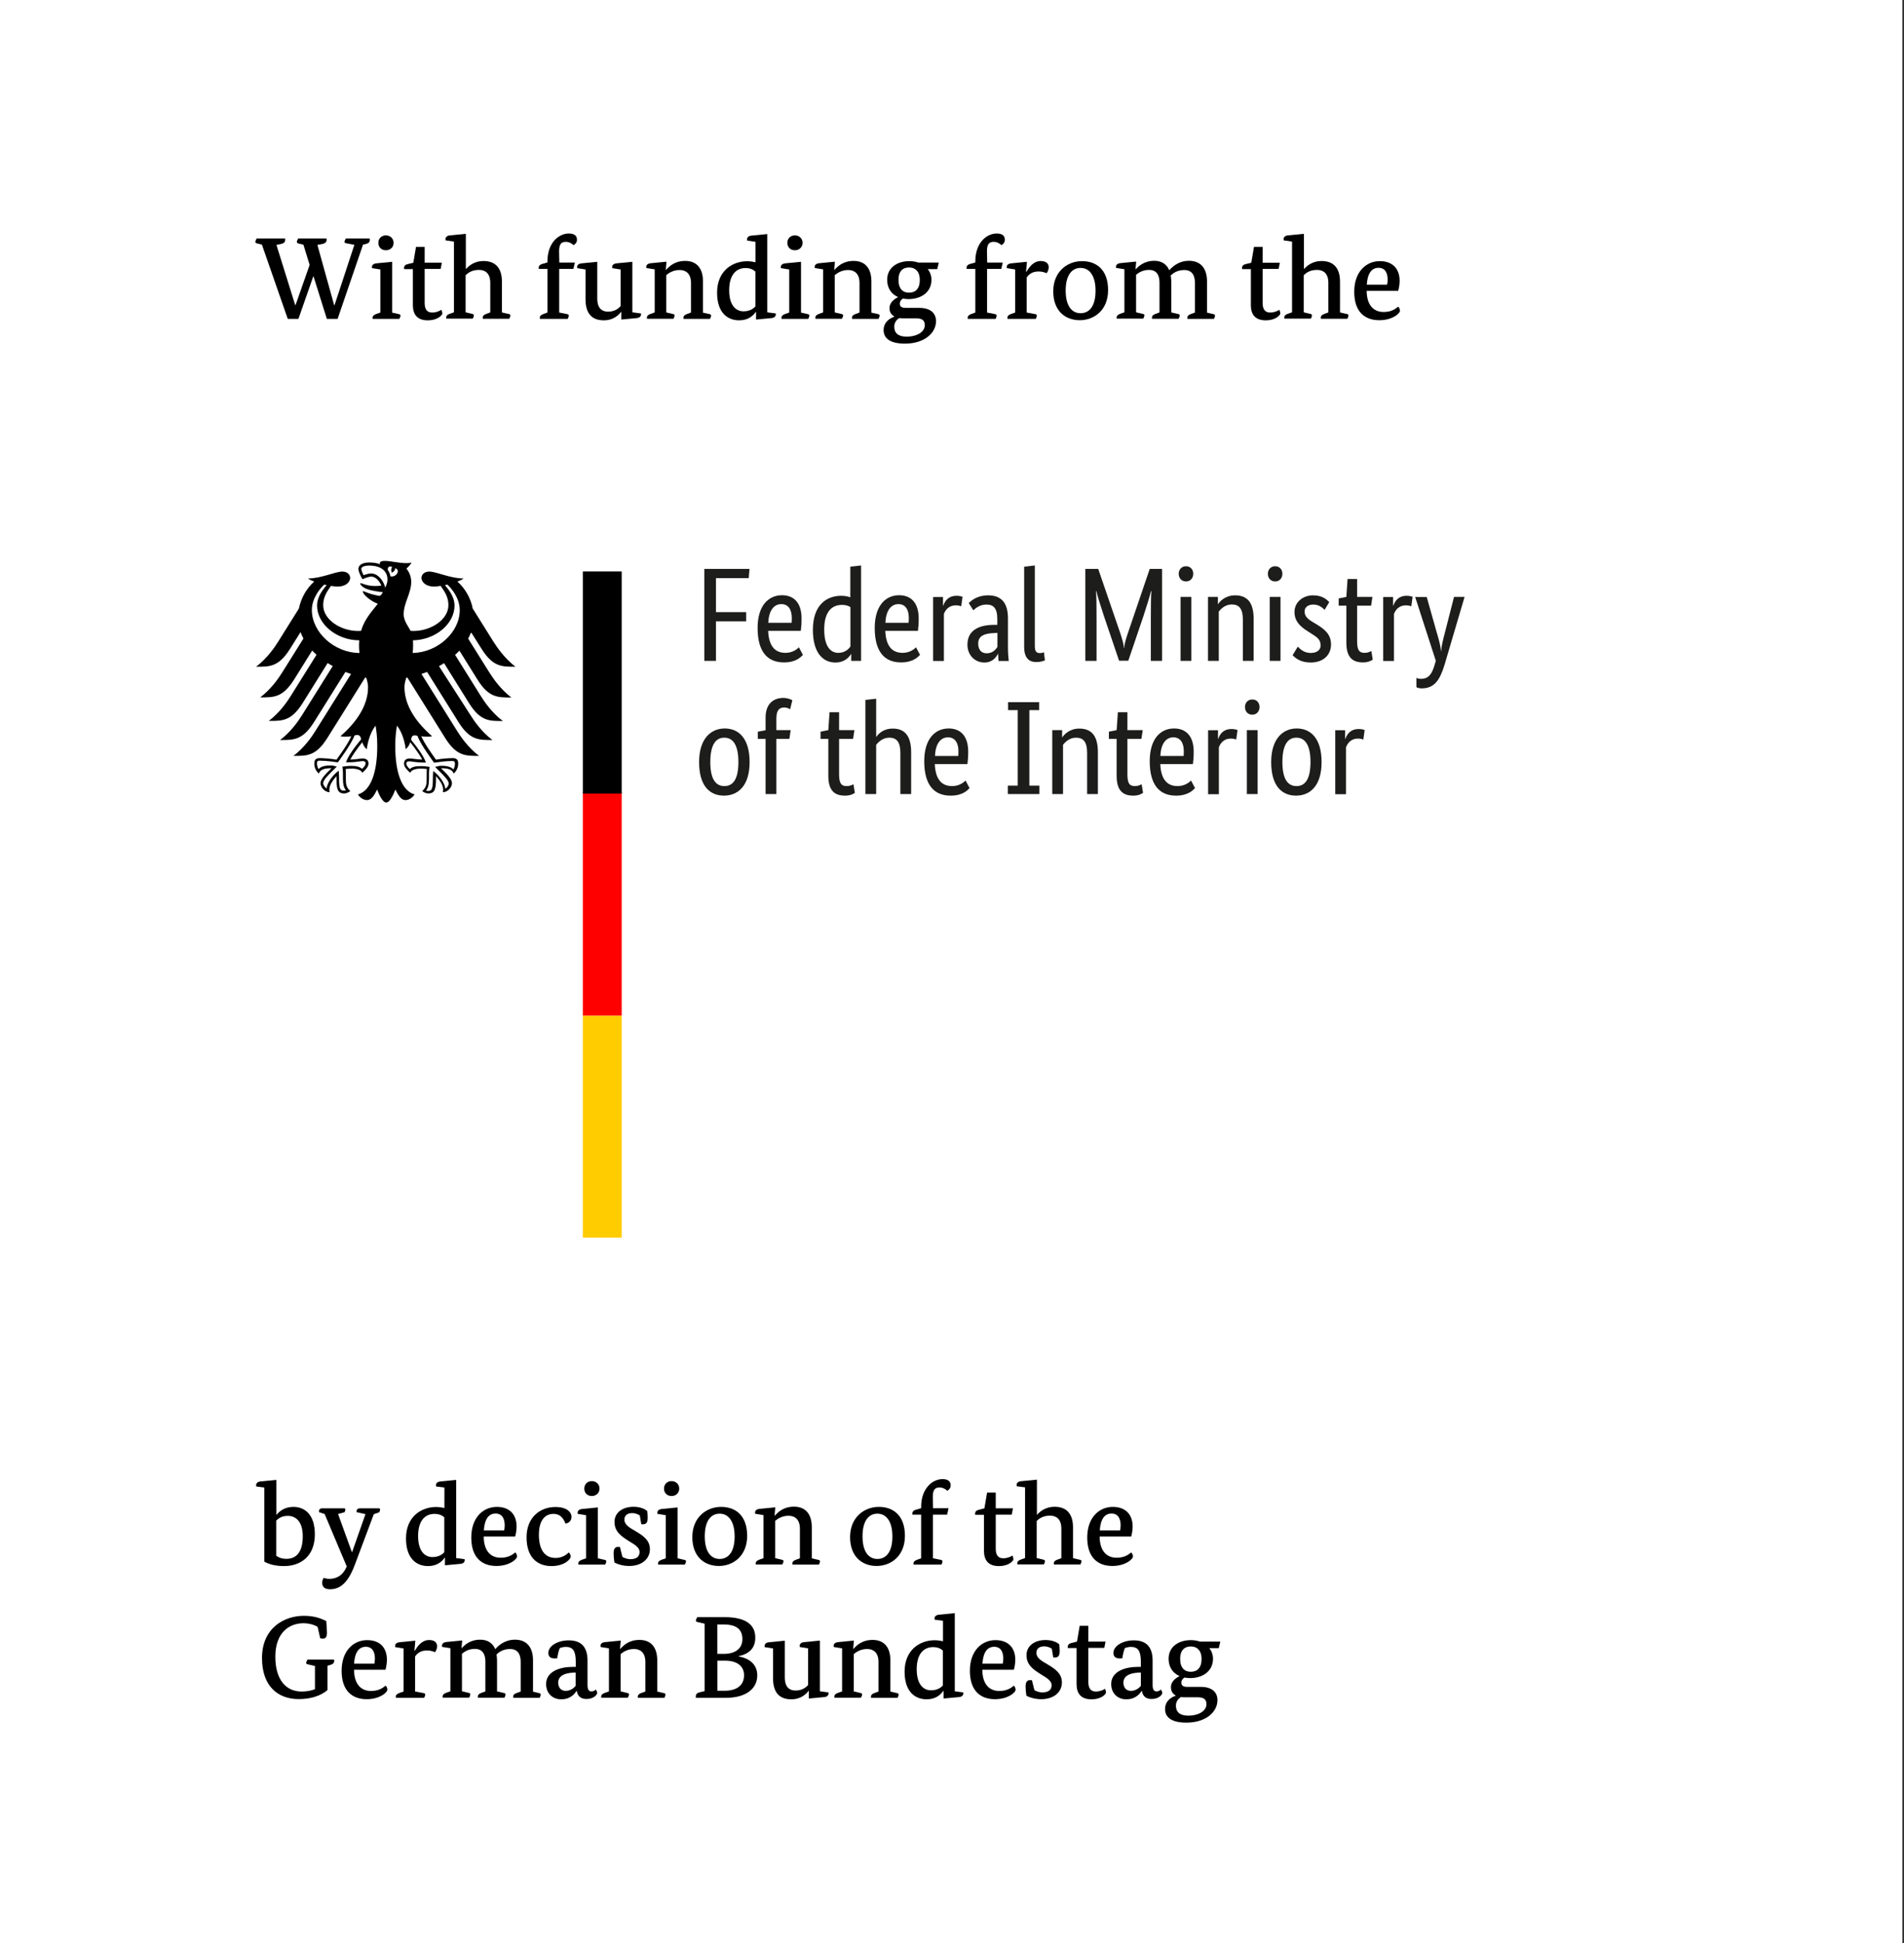 <?xml version="1.0" encoding="utf-8"?>
<!-- Generator: Adobe Illustrator 27.6.1, SVG Export Plug-In . SVG Version: 6.00 Build 0)  -->
<svg version="1.1" xmlns="http://www.w3.org/2000/svg" xmlns:xlink="http://www.w3.org/1999/xlink" x="0px" y="0px"
	 viewBox="0 0 171.5 175" style="enable-background:new 0 0 171.5 175;" xml:space="preserve">
<rect x="0" y="0" width="171.5" height="175" fill="#333333" stroke="none"/>
<style type="text/css">
	.st0{fill:#FFFFFF;}
	.st1{fill:#FFCC00;}
	.st2{fill:#FF0000;}
	.st3{fill:#1D1D1B;}
</style>
<g id="Hintergrund">
	<rect class="st0" width="171.35" height="175"/>
</g>
<g id="Bildwortmarke">
	<polygon class="st1" points="54.5,91.47 56,91.47 56,111.47 52.5,111.47 52.5,91.47 	"/>
	<polygon class="st2" points="54.5,71.37 56,71.37 56,91.47 52.5,91.47 52.5,71.37 	"/>
	<polygon points="56,51.47 56,71.47 54.5,71.47 52.5,71.47 52.5,51.47 	"/>
	<g>
		<path d="M43.39,58.46c1.02,1.62,1.83,1.59,3.04,1.59c-1-0.77-1.66-1.75-1.98-2.25l-1.87-2.99c-0.18-0.92-0.66-1.79-1.38-2.43
			c0.24-0.09,0.44-0.19,0.56-0.28c-1.22,0-2.43-0.62-3.1-0.62c-0.43,0-0.7,0.26-0.7,0.59c0.03,0.38,0.42,0.76,1.13,0.76
			c0.16,0,0.37-0.02,0.6-0.06c0.39,0.54,0.7,1.03,0.7,1.73c0,1.31-1.57,2.33-3.15,2.33c-0.09,0-0.17,0-0.26-0.01
			c-0.14-0.32-0.62-0.87-0.62-1.49c0-1.04,0.68-1.89,0.68-2.92c0-0.64-0.31-1.04-0.43-1.2c0.19-0.18,0.41-0.4,0.46-0.55
			c-0.11,0.05-0.25,0.06-0.44,0.06c-0.76,0-1.38-0.2-1.98-0.2c-0.34,0-0.44,0.11-0.44,0.21c0,0.04,0.01,0.07,0.02,0.09
			c-0.13-0.05-0.25-0.08-0.39-0.11c-0.18-0.03-0.37-0.05-0.57-0.05c-0.73,0-0.99,0.31-0.99,0.57c0,0.22,0.18,0.63,0.37,0.94
			c0.29-0.14,0.63-0.24,0.78-0.24c0.39,0,0.73,0.37,0.92,0.81c-0.26,0.03-0.31,0.04-0.58,0.04c-0.71,0-1.2-0.26-1.3-0.26
			c-0.01,0-0.03,0-0.03,0.02c0,0.1,0.2,0.36,0.6,0.51c0.52,0.19,1.31,0.27,1.44,0.29c0,0.02-0.13,0.27-0.28,0.32
			c-0.03,0.01-0.06,0.01-0.09,0c-0.55-0.11-0.7-0.15-1.4-0.42c-0.02-0.01-0.03,0.01-0.03,0.03c0,0.27,0.71,0.88,1.35,1.11
			c-0.53,0.68-1.2,1.38-1.51,2.44c-0.09,0.01-0.17,0.01-0.26,0.01c-1.58,0-3.15-1.02-3.15-2.33c0-0.7,0.31-1.19,0.7-1.73
			c0.23,0.04,0.44,0.06,0.6,0.06c0.72,0,1.1-0.38,1.13-0.76c0-0.34-0.28-0.59-0.7-0.59c-0.67,0-1.88,0.62-3.1,0.62
			c0.12,0.09,0.32,0.19,0.56,0.28c-0.72,0.64-1.19,1.51-1.38,2.43l-1.87,2.99c-0.31,0.5-0.98,1.48-1.98,2.25
			c1.21,0,2.01,0.03,3.04-1.59l0.96-1.53c0.07,0.2,0.16,0.39,0.26,0.58l-1.91,3.05c-0.32,0.51-0.97,1.48-1.98,2.25
			c1.21,0,2.01,0.03,3.04-1.59l1.64-2.63c0.12,0.13,0.25,0.26,0.39,0.38l-2.32,3.71c-0.32,0.51-0.97,1.48-1.98,2.25
			c1.21,0,2.01,0.03,3.04-1.59l2.26-3.62c0.15,0.09,0.3,0.19,0.46,0.27l-2.76,4.41c-0.32,0.51-0.97,1.48-1.98,2.25
			c1.21,0,2.01,0.03,3.04-1.59l2.84-4.54c0.17,0.06,0.34,0.13,0.51,0.18l-3.21,5.13c-0.31,0.5-0.98,1.49-1.98,2.25
			c1.21,0,2.01,0.03,3.04-1.59l3.42-5.47c0.03,0.01,0.07,0.01,0.1,0.02c0.09,0.3,0.16,0.57,0.16,0.85c0,1.72-1.13,3.24-2.48,4.41
			c0.09,0.04,0.24,0.05,0.38,0.05c0.28,0,0.46-0.01,0.59-0.04c-0.31,0.71-0.99,1.63-1.33,2.11c-0.44-0.08-1.09-0.14-1.51-0.14
			c-0.44,0-0.49,0.26-0.49,0.49c0,0.4,0.19,0.72,0.41,0.9c0.08-0.21,0.25-0.48,1.06-0.48c0.02,0,0.04,0,0.08,0
			c-0.24,0.27-0.99,0.87-0.99,1.36c0,0.32,0.35,0.8,0.82,0.8c-0.03-0.1-0.02-0.2-0.02-0.27c0-0.39,0.35-0.86,0.64-1.18
			c-0.01,0.1,0,0.09,0,0.2c0,0.93,0.08,1.36,0.68,1.36c0.29,0,0.49-0.16,0.56-0.21c-0.38-0.35-0.4-0.63-0.4-1.15
			c0-0.14,0-0.27,0-0.45c0-0.12,0-0.28-0.02-0.39c0.21-0.03,0.3-0.03,0.46-0.03c0,0,0.84-0.07,1.04,0.37
			c0.23-0.21,0.56-0.5,0.56-0.83c0-0.21-0.1-0.46-0.53-0.46c-0.16,0-0.68,0.1-1.11,0.1c0.12-0.26,0.63-1.01,1.08-1.56
			c0.07,0.21,0.17,0.44,0.41,0.63c0.03-0.35,0.24-1.46,0.79-2.12c0.06,0.44,0.15,0.89,0.15,1.84c0,2.31-0.56,4.02-1.74,4.35
			c0.15,0.27,0.48,0.51,0.82,0.51c0.43,0,0.67-0.49,0.91-0.95c0.12,0.34,0.47,1.17,0.82,1.17s0.69-0.83,0.82-1.17
			c0.24,0.46,0.48,0.95,0.91,0.95c0.34,0,0.66-0.24,0.82-0.51c-1.18-0.33-1.74-2.04-1.74-4.35c0-0.95,0.09-1.4,0.15-1.84
			c0.55,0.65,0.76,1.76,0.79,2.12c0.23-0.19,0.34-0.42,0.41-0.63c0.45,0.55,0.96,1.3,1.08,1.56c-0.43,0-0.95-0.1-1.11-0.1
			c-0.43,0-0.53,0.24-0.53,0.46c0,0.33,0.33,0.62,0.56,0.83c0.2-0.44,1.04-0.37,1.04-0.37c0.16,0,0.25,0,0.46,0.03
			c-0.02,0.11-0.02,0.27-0.02,0.39c0,0.18,0,0.32,0,0.45c0,0.52-0.02,0.8-0.4,1.15c0.07,0.05,0.27,0.21,0.56,0.21
			c0.59,0,0.68-0.43,0.68-1.36c0-0.11,0-0.1,0-0.2c0.29,0.32,0.64,0.78,0.64,1.18c0,0.07,0,0.17-0.02,0.27
			c0.47,0,0.82-0.48,0.82-0.8c0-0.49-0.75-1.09-0.99-1.36c0.04,0,0.07,0,0.08,0c0.82,0,0.98,0.27,1.06,0.48
			c0.22-0.18,0.41-0.5,0.41-0.9c0-0.23-0.05-0.49-0.49-0.49c-0.42,0-1.07,0.06-1.51,0.14c-0.34-0.48-1.01-1.4-1.33-2.11
			c0.13,0.02,0.31,0.04,0.59,0.04c0.14,0,0.29-0.01,0.38-0.05c-1.35-1.17-2.48-2.69-2.48-4.41c0-0.28,0.07-0.55,0.16-0.85
			c0.03-0.01,0.07-0.01,0.1-0.02l3.42,5.47c1.02,1.62,1.83,1.59,3.04,1.59c-1-0.76-1.67-1.75-1.98-2.25l-3.21-5.13
			c0.17-0.06,0.34-0.12,0.51-0.18l2.84,4.54c1.02,1.62,1.83,1.59,3.04,1.59c-1.01-0.77-1.66-1.74-1.98-2.25L39.54,60
			c0.16-0.09,0.31-0.18,0.46-0.27l2.26,3.62c1.02,1.62,1.83,1.59,3.03,1.59c-1.01-0.77-1.66-1.74-1.98-2.25l-2.32-3.71
			c0.14-0.12,0.27-0.25,0.39-0.38l1.64,2.63c1.02,1.62,1.83,1.59,3.04,1.59c-1.01-0.77-1.66-1.75-1.98-2.25l-1.91-3.05
			c0.1-0.19,0.19-0.38,0.26-0.58L43.39,58.46z M28.09,54.95c0-1.14,0.83-2.04,1.12-2.3c0.07,0.02,0.14,0.03,0.21,0.05
			c-0.31,0.38-0.86,1.01-0.86,1.85c0,1.67,1.78,3.12,3.8,3.12c-0.01,0.14-0.02,0.29-0.02,0.45c0,0.25,0.01,0.48,0.04,0.69
			C30.1,58.8,28.09,56.94,28.09,54.95z M31.18,68.62l-0.01,0.04h0.04c0.64,0,0.95-0.05,1.16-0.08c0.11-0.01,0.19-0.03,0.27-0.03
			c0.17,0,0.29,0.02,0.29,0.22c0,0.14-0.16,0.35-0.32,0.48c-0.24-0.22-0.56-0.27-1.04-0.27c-0.22,0-0.52,0.04-0.68,0.06l-0.02,0
			l-0.03,0l0.01,0.08c0.02,0.13,0.04,0.3,0.04,0.52l0,0.2l0,0.25c0,0.54,0.07,0.85,0.27,1.09c-0.05,0.02-0.13,0.03-0.18,0.03
			c-0.34,0-0.44-0.15-0.44-1.12c0-0.2-0.01-0.38-0.02-0.5l-0.01-0.18l-0.04,0.03c-0.5,0.38-1.02,1.07-1.05,1.58
			c-0.15-0.1-0.31-0.32-0.31-0.48c0-0.28,0.42-0.7,0.91-1.18l0.28-0.28l0.04-0.04l-0.09-0.02c-0.1-0.03-0.3-0.08-0.46-0.08
			c-0.55,0-0.89,0.1-1.1,0.33c-0.08-0.11-0.14-0.36-0.14-0.51c0-0.1,0.02-0.17,0.06-0.2c0.05-0.05,0.12-0.05,0.19-0.05h0.01
			c0.6,0,1.32,0.11,1.6,0.15l0.02,0l0.01-0.01c0.05-0.07,1.19-1.59,1.49-2.4c0.07-0.03,0.13-0.05,0.25-0.05
			c0.23,0,0.29,0.15,0.35,0.38C31.79,67.48,31.34,68.16,31.18,68.62z M37.35,66.23c0.12,0,0.18,0.02,0.25,0.05
			c0.3,0.81,1.44,2.33,1.49,2.4l0.01,0.01l0.02,0c0.28-0.04,1-0.15,1.6-0.15h0.01c0.07,0,0.14,0,0.19,0.05
			c0.04,0.04,0.06,0.11,0.06,0.2c0,0.15-0.06,0.4-0.14,0.51c-0.21-0.23-0.55-0.33-1.1-0.33c-0.16,0-0.36,0.05-0.46,0.08l-0.04,0.01
			l-0.05,0.01l0.32,0.32c0.49,0.49,0.91,0.9,0.91,1.18c0,0.17-0.16,0.39-0.31,0.48c-0.03-0.51-0.55-1.2-1.05-1.58l-0.04-0.03
			l-0.01,0.18c-0.01,0.12-0.02,0.31-0.02,0.5c0,0.97-0.1,1.12-0.44,1.12c-0.05,0-0.13-0.01-0.18-0.03c0.19-0.23,0.27-0.54,0.27-1.09
			l0-0.25l0-0.2c0-0.22,0.02-0.39,0.04-0.52l0.01-0.08l-0.05-0.01c-0.16-0.02-0.45-0.06-0.68-0.06c-0.48,0-0.81,0.04-1.04,0.27
			c-0.16-0.13-0.32-0.34-0.32-0.48c0-0.2,0.13-0.22,0.29-0.22c0.08,0,0.16,0.01,0.27,0.03c0.21,0.03,0.52,0.08,1.16,0.08h0.04
			l-0.01-0.04c-0.16-0.46-0.61-1.14-1.32-2.01C37.06,66.38,37.13,66.23,37.35,66.23z M34.7,52.93c-0.07-0.3-0.22-0.6-0.42-0.83
			c-0.18-0.21-0.47-0.45-0.86-0.45c-0.18,0-0.48,0.08-0.67,0.16c-0.07-0.13-0.21-0.44-0.21-0.58c0-0.15,0.25-0.29,0.71-0.29
			c1.03,0,1.65,0.47,1.65,1.25C34.91,52.45,34.8,52.71,34.7,52.93z M35.17,51.91c-0.04-0.22-0.12-0.42-0.25-0.59
			c0.01-0.2,0.09-0.4,0.41-0.24c-0.18,0.18-0.04,0.5-0.04,0.5s0.36-0.17,0.29-0.4C36.11,51.3,35.73,52.02,35.17,51.91z M37.17,58.81
			c0.03-0.22,0.04-0.46,0.04-0.69c0-0.13,0-0.28-0.01-0.45c1.99-0.03,3.74-1.46,3.74-3.12c0-0.84-0.55-1.47-0.86-1.85
			c0.07-0.01,0.14-0.03,0.21-0.05c0.29,0.25,1.12,1.16,1.12,2.3C41.42,56.93,39.43,58.77,37.17,58.81z"/>
	</g>
</g>
<g id="Ebene_5">
	<path d="M32.7,22.03l-2.29,6.69h-0.97l-1.2-3.83h-0.02l-1.34,3.83h-0.96l-2.33-6.69l-0.45-0.11C23.04,21.89,23,21.85,23,21.79
		c0-0.09,0.07-0.22,0.12-0.31h2.56c0,0,0.01,0.06,0.01,0.12c0,0.17-0.08,0.3-0.36,0.37l-0.43,0.09l1.69,5.42h0.03l1.27-3.62
		l-0.56-1.82l-0.44-0.11c-0.1-0.03-0.15-0.07-0.15-0.14c0-0.09,0.07-0.22,0.12-0.31h2.55c0,0,0.01,0.06,0.01,0.12
		c0,0.17-0.08,0.3-0.36,0.37l-0.47,0.09l1.51,5.43h0.03l1.79-5.44l-0.74-0.14c-0.1-0.02-0.15-0.05-0.15-0.12
		c0-0.09,0.09-0.27,0.12-0.31h2.15c0,0,0.01,0.06,0.01,0.12c0,0.19-0.08,0.3-0.36,0.38L32.7,22.03z"/>
	<path d="M35.3,28.15l0.62,0.14c0.1,0.02,0.15,0.05,0.15,0.14c0,0.1-0.08,0.26-0.1,0.29h-2.4c0,0-0.01-0.06-0.01-0.09
		c0-0.19,0.13-0.27,0.33-0.35l0.37-0.13v-3.88l-0.75-0.12c0,0-0.01-0.06-0.01-0.1c0-0.18,0.14-0.3,0.39-0.33l1.43-0.14V28.15z
		 M34.76,22.54c-0.39,0-0.68-0.26-0.68-0.67c0-0.4,0.29-0.67,0.68-0.67c0.38,0,0.69,0.27,0.69,0.67
		C35.46,22.28,35.14,22.54,34.76,22.54z"/>
	<path d="M39.69,24.22h-1.44v3.07c0,0.47,0.15,0.86,0.67,0.86c0.41,0,0.75-0.18,0.83-0.25c0.05,0.08,0.09,0.24,0.09,0.35
		c0,0.1-0.37,0.6-1.32,0.6c-0.96,0-1.33-0.56-1.33-1.36v-3.25H36.4c0,0-0.01-0.06-0.01-0.09c0-0.2,0.13-0.32,0.33-0.36l0.51-0.13
		l0.24-1.42h0.78v1.42h1.55L39.69,24.22z"/>
	<path d="M41.92,24.27h0.02c0.21-0.25,0.71-0.76,1.62-0.76c1.05,0,1.65,0.62,1.65,1.85v2.78l0.61,0.14c0.1,0.02,0.15,0.05,0.15,0.14
		c0,0.1-0.08,0.26-0.1,0.29h-2.38c0,0-0.01-0.06-0.01-0.09c0-0.19,0.13-0.28,0.33-0.35l0.35-0.13v-2.66c0-0.89-0.48-1.17-1.02-1.17
		c-0.65,0-1,0.28-1.2,0.48v3.34l0.59,0.14c0.1,0.02,0.15,0.05,0.15,0.14c0,0.1-0.07,0.26-0.1,0.29h-2.38c0,0-0.01-0.06-0.01-0.09
		c0-0.19,0.13-0.28,0.33-0.35l0.37-0.13v-6.37l-0.75-0.11c0,0-0.01-0.07-0.01-0.12c0-0.18,0.14-0.3,0.39-0.33l1.44-0.14V24.27z"/>
	<path d="M51.65,24.22h-1.28v3.93l0.71,0.14c0.1,0.02,0.15,0.05,0.15,0.14c0,0.1-0.07,0.26-0.1,0.29h-2.5c0,0-0.01-0.06-0.01-0.09
		c0-0.19,0.13-0.27,0.33-0.35l0.36-0.13v-3.93h-0.78c0,0-0.01-0.06-0.01-0.09c0-0.2,0.13-0.3,0.33-0.36l0.46-0.13v-0.1
		c0-1.69,1.03-2.51,1.93-2.51c0.52,0,0.73,0.23,0.73,0.56c0,0.26-0.16,0.41-0.31,0.49c-0.09-0.1-0.37-0.3-0.69-0.3
		c-0.45,0-0.61,0.25-0.61,0.87c0,0.33,0.02,1,0.02,1h1.4L51.65,24.22z"/>
	<path d="M56.96,28.13l0.77,0.1c0,0,0.01,0.04,0.01,0.08c0,0.19-0.14,0.31-0.39,0.34l-1.39,0.13v-0.69h-0.02
		c-0.17,0.22-0.63,0.76-1.55,0.76c-1.12,0-1.65-0.66-1.65-1.9v-2.68l-0.75-0.12c0,0-0.01-0.06-0.01-0.1c0-0.18,0.14-0.3,0.39-0.33
		l1.43-0.14v3.31c0,0.96,0.5,1.18,0.97,1.18c0.54,0,0.89-0.23,1.13-0.5v-3.3l-0.75-0.12c0,0-0.01-0.06-0.01-0.1
		c0-0.18,0.14-0.3,0.39-0.33l1.43-0.14V28.13z"/>
	<path d="M63.28,28.15l0.62,0.14c0.1,0.02,0.15,0.05,0.15,0.14c0,0.1-0.08,0.26-0.1,0.29h-2.38c0,0-0.01-0.06-0.01-0.09
		c0-0.19,0.13-0.28,0.33-0.35l0.35-0.13v-2.66c0-0.89-0.5-1.17-1.02-1.17c-0.6,0-0.99,0.28-1.21,0.46v3.36l0.6,0.14
		c0.1,0.02,0.15,0.05,0.15,0.14c0,0.1-0.08,0.26-0.1,0.29h-2.38c0,0-0.01-0.06-0.01-0.09c0-0.19,0.13-0.27,0.33-0.35l0.37-0.13
		v-3.88l-0.75-0.12c0,0-0.01-0.06-0.01-0.1c0-0.18,0.14-0.3,0.39-0.33l1.43-0.14l-0.06,0.73h0.03c0.28-0.3,0.76-0.8,1.72-0.8
		c1.03,0,1.6,0.66,1.6,1.85V28.15z"/>
	<path d="M69.1,28.13l0.77,0.1c0,0,0.01,0.04,0.01,0.08c0,0.19-0.14,0.31-0.39,0.34l-1.39,0.13v-0.68h-0.03
		c-0.23,0.33-0.67,0.75-1.49,0.75c-1.03,0-1.99-0.66-1.99-2.49c0-1.95,1.36-2.83,2.71-2.83c0.3,0,0.57,0.05,0.75,0.09v-1.84
		l-0.75-0.11c0,0-0.01-0.07-0.01-0.12c0-0.18,0.14-0.3,0.39-0.33l1.43-0.14V28.13z M68.04,24.46c-0.16-0.15-0.44-0.32-0.88-0.32
		c-0.85,0-1.48,0.61-1.48,2c0,1.35,0.59,1.9,1.29,1.9c0.61,0,0.93-0.28,1.07-0.44V24.46z"/>
	<path d="M72.13,28.15l0.62,0.14c0.1,0.02,0.15,0.05,0.15,0.14c0,0.1-0.08,0.26-0.1,0.29h-2.4c0,0-0.01-0.06-0.01-0.09
		c0-0.19,0.13-0.27,0.33-0.35l0.37-0.13v-3.88l-0.75-0.12c0,0-0.01-0.06-0.01-0.1c0-0.18,0.14-0.3,0.39-0.33l1.43-0.14V28.15z
		 M71.6,22.54c-0.39,0-0.68-0.26-0.68-0.67c0-0.4,0.29-0.67,0.68-0.67c0.38,0,0.69,0.27,0.69,0.67
		C72.29,22.28,71.97,22.54,71.6,22.54z"/>
	<path d="M78.46,28.15l0.62,0.14c0.1,0.02,0.15,0.05,0.15,0.14c0,0.1-0.08,0.26-0.1,0.29h-2.38c0,0-0.01-0.06-0.01-0.09
		c0-0.19,0.13-0.28,0.33-0.35l0.35-0.13v-2.66c0-0.89-0.5-1.17-1.02-1.17c-0.6,0-0.99,0.28-1.21,0.46v3.36l0.6,0.14
		c0.11,0.02,0.15,0.05,0.15,0.14c0,0.1-0.08,0.26-0.11,0.29h-2.38c0,0-0.01-0.06-0.01-0.09c0-0.19,0.13-0.27,0.33-0.35l0.37-0.13
		v-3.88l-0.75-0.12c0,0-0.01-0.06-0.01-0.1c0-0.18,0.14-0.3,0.39-0.33l1.43-0.14l-0.06,0.73h0.03c0.28-0.3,0.76-0.8,1.72-0.8
		c1.03,0,1.6,0.66,1.6,1.85V28.15z"/>
	<path d="M84.42,24.24h-0.85c0.2,0.26,0.33,0.58,0.33,0.96c0,1.11-0.92,1.74-2.07,1.74c-0.18,0-0.34-0.02-0.49-0.05
		c-0.15,0.08-0.29,0.23-0.29,0.47c0,0.25,0.17,0.37,0.53,0.37h1.22c0.97,0,1.51,0.44,1.51,1.2c0,1.05-1.03,2.02-2.8,2.02
		c-1.29,0-1.92-0.45-1.92-1.22c0-0.73,0.58-1.08,0.96-1.2V28.5c-0.27-0.15-0.43-0.4-0.43-0.73c0-0.61,0.56-0.89,0.76-1v-0.02
		c-0.59-0.26-0.97-0.8-0.97-1.55c0-1.1,0.92-1.68,1.99-1.68c0.28,0,0.56,0.04,0.82,0.13h1.84L84.42,24.24z M81.39,28.67
		c-0.15,0-0.27-0.01-0.39-0.02c-0.27,0.16-0.45,0.42-0.45,0.78c0,0.55,0.34,0.89,1.1,0.89c1.02,0,1.65-0.47,1.65-1.03
		c0-0.43-0.24-0.62-0.78-0.62H81.39z M80.93,25.21c0,0.83,0.42,1.15,0.94,1.15c0.57,0,0.98-0.33,0.98-1.15
		c0-0.75-0.41-1.12-0.96-1.12S80.93,24.4,80.93,25.21z"/>
	<path d="M90.19,24.22h-1.28v3.93l0.71,0.14c0.1,0.02,0.15,0.05,0.15,0.14c0,0.1-0.07,0.26-0.1,0.29h-2.5c0,0-0.01-0.06-0.01-0.09
		c0-0.19,0.13-0.27,0.33-0.35l0.36-0.13v-3.93h-0.78c0,0-0.01-0.06-0.01-0.09c0-0.2,0.13-0.3,0.33-0.36l0.46-0.13v-0.1
		c0-1.69,1.03-2.51,1.93-2.51c0.52,0,0.73,0.23,0.73,0.56c0,0.26-0.16,0.41-0.31,0.49c-0.09-0.1-0.37-0.3-0.69-0.3
		c-0.45,0-0.61,0.25-0.61,0.87c0,0.33,0.02,1,0.02,1h1.4L90.19,24.22z"/>
	<path d="M92.42,24.48h0.03c0.22-0.36,0.61-0.97,1.29-0.97c0.49,0,0.72,0.23,0.72,0.56c0,0.23-0.1,0.43-0.19,0.54
		c-0.08-0.04-0.35-0.16-0.7-0.16c-0.58,0-0.87,0.23-1.09,0.54v3.16l0.76,0.14c0.1,0.02,0.15,0.05,0.15,0.14
		c0,0.1-0.08,0.26-0.1,0.29h-2.54c0,0-0.01-0.06-0.01-0.09c0-0.19,0.13-0.27,0.33-0.35l0.37-0.13v-3.88l-0.75-0.12
		c0,0-0.01-0.06-0.01-0.1c0-0.18,0.14-0.3,0.39-0.33l1.43-0.14L92.42,24.48z"/>
	<path d="M99.81,26.13c0,1.82-1.27,2.71-2.55,2.71c-1.31,0-2.39-0.84-2.39-2.6c0-1.77,1.26-2.72,2.59-2.72
		C98.77,23.52,99.81,24.3,99.81,26.13z M95.99,26.17c0,1.41,0.57,2.04,1.34,2.04s1.35-0.61,1.35-2.02s-0.58-2.06-1.35-2.06
		S95.99,24.76,95.99,26.17z"/>
	<path d="M108.69,28.15l0.6,0.14c0.11,0.02,0.15,0.05,0.15,0.14c0,0.1-0.07,0.26-0.11,0.29h-2.37c0,0-0.01-0.06-0.01-0.09
		c0-0.19,0.13-0.28,0.33-0.35l0.35-0.13v-2.66c0-0.91-0.45-1.17-0.94-1.17c-0.64,0-1,0.27-1.24,0.49c0.03,0.17,0.05,0.35,0.05,0.55
		v2.78l0.61,0.14c0.11,0.02,0.15,0.05,0.15,0.14c0,0.1-0.07,0.26-0.11,0.29h-2.38c0,0-0.01-0.06-0.01-0.09
		c0-0.19,0.13-0.28,0.33-0.35l0.35-0.13v-2.66c0-0.91-0.44-1.17-0.93-1.17c-0.59,0-0.93,0.24-1.18,0.44v3.38l0.6,0.14
		c0.11,0.02,0.15,0.05,0.15,0.14c0,0.1-0.08,0.26-0.11,0.29h-2.38c0,0-0.01-0.06-0.01-0.09c0-0.19,0.13-0.27,0.33-0.35l0.37-0.13
		v-3.88l-0.75-0.12c0,0-0.01-0.06-0.01-0.1c0-0.18,0.14-0.3,0.39-0.33l1.43-0.14l-0.06,0.68h0.03c0.22-0.24,0.74-0.75,1.66-0.75
		c0.64,0,1.11,0.29,1.35,0.85c0.28-0.31,0.84-0.85,1.78-0.85c1.01,0,1.62,0.64,1.62,1.85V28.15z"/>
	<path d="M115.17,24.22h-1.44v3.07c0,0.47,0.15,0.86,0.67,0.86c0.41,0,0.75-0.18,0.83-0.25c0.05,0.08,0.09,0.24,0.09,0.35
		c0,0.1-0.37,0.6-1.32,0.6c-0.96,0-1.33-0.56-1.33-1.36v-3.25h-0.79c0,0-0.01-0.06-0.01-0.09c0-0.2,0.13-0.32,0.33-0.36l0.51-0.13
		l0.24-1.42h0.78v1.42h1.55L115.17,24.22z"/>
	<path d="M117.41,24.27h0.02c0.21-0.25,0.71-0.76,1.62-0.76c1.05,0,1.65,0.62,1.65,1.85v2.78l0.61,0.14
		c0.11,0.02,0.15,0.05,0.15,0.14c0,0.1-0.08,0.26-0.1,0.29h-2.38c0,0-0.01-0.06-0.01-0.09c0-0.19,0.13-0.28,0.33-0.35l0.35-0.13
		v-2.66c0-0.89-0.48-1.17-1.02-1.17c-0.65,0-1,0.28-1.2,0.48v3.34l0.59,0.14c0.1,0.02,0.15,0.05,0.15,0.14c0,0.1-0.07,0.26-0.1,0.29
		h-2.38c0,0-0.01-0.06-0.01-0.09c0-0.19,0.13-0.28,0.33-0.35l0.37-0.13v-6.37l-0.75-0.11c0,0-0.01-0.07-0.01-0.12
		c0-0.18,0.14-0.3,0.39-0.33l1.44-0.14V24.27z"/>
	<path d="M123.1,26.19c0.01,1.3,0.63,1.91,1.53,1.91c0.67,0,1.05-0.26,1.31-0.48c0.1,0.08,0.16,0.26,0.16,0.36
		c0,0.26-0.69,0.86-1.86,0.86c-1.29,0-2.26-0.73-2.26-2.56s1.1-2.76,2.3-2.76c1.19,0,1.79,0.72,1.79,1.77c0,0.27-0.05,0.64-0.13,0.9
		H123.1z M124.94,25.64c0.02-0.09,0.05-0.27,0.05-0.45c0-0.58-0.21-1.07-0.82-1.07c-0.62,0-0.99,0.49-1.06,1.52H124.94z"/>
	<path d="M24.88,136.43h0.03c0.26-0.32,0.73-0.71,1.52-0.71c0.99,0,1.93,0.66,1.93,2.47c0,2.03-1.34,2.86-2.77,2.86
		c-0.94,0-1.51-0.24-1.78-0.4v-6.67l-0.73-0.1c0,0-0.01-0.07-0.01-0.12c0-0.18,0.14-0.3,0.39-0.33l1.43-0.14V136.43z M24.88,140.12
		c0.19,0.14,0.48,0.28,0.91,0.28c0.91,0,1.48-0.61,1.48-2.03c0-1.4-0.68-1.84-1.35-1.84c-0.48,0-0.82,0.19-1.04,0.43V140.12z"/>
	<path d="M33.67,136.38l-1.72,4.58c-0.61,1.62-1.33,2.18-2.23,2.18c-0.49,0-0.7-0.23-0.7-0.59c0-0.2,0.07-0.35,0.15-0.44
		c0.13,0.05,0.3,0.09,0.5,0.09c0.63,0,1.22-0.29,1.56-1.12l-1.99-4.72l-0.5-0.16c0,0-0.01-0.07-0.01-0.1c0-0.17,0.14-0.25,0.29-0.25
		h1.96c0.08,0,0.13,0.04,0.13,0.1c0,0.06-0.05,0.21-0.07,0.25l-0.59,0.16l1.24,3.42h0.03l1.2-3.41l-0.79-0.17
		c0,0-0.01-0.07-0.01-0.1c0-0.17,0.14-0.25,0.29-0.25h1.7c0.08,0,0.13,0.04,0.13,0.1c0,0.06-0.05,0.21-0.07,0.25L33.67,136.38z"/>
	<path d="M41.08,140.33l0.77,0.1c0,0,0.01,0.04,0.01,0.08c0,0.19-0.14,0.32-0.39,0.34l-1.39,0.13v-0.68h-0.03
		c-0.23,0.33-0.67,0.75-1.49,0.75c-1.03,0-1.99-0.66-1.99-2.49c0-1.95,1.36-2.83,2.71-2.83c0.3,0,0.57,0.05,0.75,0.09v-1.84
		l-0.75-0.1c0,0-0.01-0.07-0.01-0.12c0-0.18,0.14-0.3,0.39-0.33l1.43-0.14V140.33z M40.02,136.66c-0.16-0.15-0.44-0.31-0.88-0.31
		c-0.85,0-1.48,0.61-1.48,1.99c0,1.35,0.59,1.9,1.29,1.9c0.61,0,0.93-0.28,1.07-0.44V136.66z"/>
	<path d="M43.57,138.39c0.01,1.3,0.63,1.91,1.53,1.91c0.67,0,1.05-0.26,1.31-0.48c0.11,0.08,0.16,0.26,0.16,0.36
		c0,0.26-0.69,0.86-1.86,0.86c-1.29,0-2.26-0.74-2.26-2.56c0-1.83,1.1-2.76,2.3-2.76c1.19,0,1.78,0.72,1.78,1.77
		c0,0.27-0.05,0.64-0.13,0.9H43.57z M45.41,137.84c0.02-0.09,0.05-0.27,0.05-0.45c0-0.58-0.21-1.07-0.82-1.07
		c-0.62,0-0.99,0.49-1.06,1.52H45.41z"/>
	<path d="M49.85,136.35c-0.7,0-1.31,0.5-1.31,1.88c0,1.32,0.51,2.09,1.5,2.09c0.65,0,1.03-0.34,1.2-0.5
		c0.09,0.09,0.17,0.26,0.17,0.36c0,0.26-0.58,0.87-1.73,0.87c-1.36,0-2.25-0.86-2.25-2.59c0-1.77,1.19-2.73,2.6-2.73
		c1.15,0,1.45,0.57,1.45,0.87c0,0.28-0.14,0.55-0.54,0.63C50.78,136.85,50.54,136.35,49.85,136.35z"/>
	<path d="M53.84,140.35l0.62,0.14c0.11,0.02,0.15,0.05,0.15,0.14c0,0.1-0.08,0.26-0.11,0.29h-2.4c0,0-0.01-0.06-0.01-0.09
		c0-0.19,0.13-0.27,0.33-0.35l0.37-0.13v-3.88l-0.75-0.12c0,0-0.01-0.06-0.01-0.11c0-0.18,0.14-0.3,0.39-0.33l1.43-0.14V140.35z
		 M53.31,134.74c-0.39,0-0.68-0.26-0.68-0.67c0-0.4,0.29-0.67,0.68-0.67c0.38,0,0.69,0.27,0.69,0.67
		C54,134.48,53.68,134.74,53.31,134.74z"/>
	<path d="M57.63,136.49c-0.12-0.08-0.38-0.21-0.69-0.21c-0.35,0-0.7,0.15-0.7,0.59c0,0.46,0.49,0.74,1,1.03
		c0.63,0.38,1.3,0.79,1.3,1.63c0,0.86-0.71,1.51-1.87,1.51c-0.59,0-1.11-0.18-1.33-0.32c-0.04-0.26-0.07-0.54-0.07-0.81
		c0-0.42,0.12-0.59,0.43-0.59c0.05,0,0.14,0.01,0.14,0.01l0.22,0.89c0.1,0.07,0.41,0.21,0.71,0.21c0.51,0,0.84-0.2,0.84-0.64
		c0-0.45-0.5-0.7-0.98-1c-0.64-0.41-1.28-0.82-1.28-1.72c0-0.82,0.71-1.36,1.72-1.36c0.61,0,1.04,0.21,1.23,0.39
		c0.02,0.15,0.04,0.37,0.04,0.58c0,0.37-0.07,0.61-0.45,0.61c-0.05,0-0.13-0.01-0.13-0.01L57.63,136.49z"/>
	<path d="M61.02,140.35l0.62,0.14c0.11,0.02,0.15,0.05,0.15,0.14c0,0.1-0.08,0.26-0.11,0.29h-2.4c0,0-0.01-0.06-0.01-0.09
		c0-0.19,0.13-0.27,0.33-0.35l0.37-0.13v-3.88l-0.75-0.12c0,0-0.01-0.06-0.01-0.11c0-0.18,0.14-0.3,0.39-0.33l1.43-0.14V140.35z
		 M60.49,134.74c-0.39,0-0.68-0.26-0.68-0.67c0-0.4,0.29-0.67,0.68-0.67c0.38,0,0.69,0.27,0.69,0.67
		C61.18,134.48,60.87,134.74,60.49,134.74z"/>
	<path d="M67.3,138.33c0,1.82-1.27,2.71-2.55,2.71c-1.31,0-2.39-0.84-2.39-2.6c0-1.77,1.26-2.72,2.59-2.72
		C66.26,135.72,67.3,136.5,67.3,138.33z M63.48,138.37c0,1.41,0.57,2.04,1.34,2.04s1.35-0.61,1.35-2.02c0-1.41-0.58-2.06-1.35-2.06
		S63.48,136.96,63.48,138.37z"/>
	<path d="M73.09,140.35l0.62,0.14c0.1,0.02,0.15,0.05,0.15,0.14c0,0.1-0.08,0.26-0.1,0.29h-2.38c0,0-0.01-0.06-0.01-0.09
		c0-0.19,0.13-0.28,0.33-0.35l0.35-0.13v-2.66c0-0.89-0.5-1.17-1.02-1.17c-0.6,0-0.99,0.28-1.21,0.46v3.36l0.6,0.14
		c0.11,0.02,0.15,0.05,0.15,0.14c0,0.1-0.08,0.26-0.11,0.29h-2.38c0,0-0.01-0.06-0.01-0.09c0-0.19,0.13-0.27,0.33-0.35l0.37-0.13
		v-3.88l-0.75-0.12c0,0-0.01-0.06-0.01-0.11c0-0.18,0.14-0.3,0.39-0.33l1.43-0.14l-0.06,0.74h0.03c0.28-0.3,0.76-0.8,1.72-0.8
		c1.03,0,1.6,0.66,1.6,1.85V140.35z"/>
	<path d="M81.51,138.33c0,1.82-1.27,2.71-2.55,2.71c-1.31,0-2.39-0.84-2.39-2.6c0-1.77,1.26-2.72,2.59-2.72
		C80.47,135.72,81.51,136.5,81.51,138.33z M77.69,138.37c0,1.41,0.57,2.04,1.34,2.04s1.35-0.61,1.35-2.02
		c0-1.41-0.58-2.06-1.35-2.06S77.69,136.96,77.69,138.37z"/>
	<path d="M85.31,136.42h-1.28v3.93l0.71,0.14c0.1,0.02,0.15,0.05,0.15,0.14c0,0.1-0.07,0.26-0.1,0.29h-2.5c0,0-0.01-0.06-0.01-0.09
		c0-0.19,0.13-0.27,0.33-0.35l0.36-0.13v-3.93h-0.78c0,0-0.01-0.06-0.01-0.09c0-0.2,0.13-0.3,0.33-0.36l0.46-0.13v-0.11
		c0-1.69,1.03-2.51,1.93-2.51c0.52,0,0.73,0.23,0.73,0.56c0,0.26-0.16,0.41-0.31,0.49c-0.09-0.11-0.37-0.3-0.69-0.3
		c-0.45,0-0.61,0.25-0.61,0.87c0,0.33,0.02,1,0.02,1h1.4L85.31,136.42z"/>
	<path d="M91.13,136.42h-1.44v3.07c0,0.47,0.15,0.86,0.67,0.86c0.41,0,0.75-0.18,0.83-0.25c0.05,0.08,0.09,0.24,0.09,0.35
		c0,0.11-0.37,0.6-1.32,0.6c-0.96,0-1.33-0.56-1.33-1.37v-3.25h-0.79c0,0-0.01-0.06-0.01-0.09c0-0.2,0.13-0.31,0.33-0.36l0.51-0.13
		l0.24-1.42h0.78v1.42h1.55L91.13,136.42z"/>
	<path d="M93.36,136.47h0.02c0.21-0.25,0.71-0.76,1.62-0.76c1.05,0,1.65,0.62,1.65,1.85v2.78l0.61,0.14
		c0.1,0.02,0.15,0.05,0.15,0.14c0,0.1-0.08,0.26-0.1,0.29h-2.38c0,0-0.01-0.06-0.01-0.09c0-0.19,0.13-0.28,0.33-0.35l0.35-0.13
		v-2.66c0-0.89-0.48-1.17-1.02-1.17c-0.65,0-1,0.28-1.2,0.48v3.34l0.59,0.14c0.1,0.02,0.15,0.05,0.15,0.14c0,0.1-0.07,0.26-0.1,0.29
		h-2.38c0,0-0.01-0.06-0.01-0.09c0-0.19,0.13-0.28,0.33-0.35l0.37-0.13v-6.37l-0.75-0.1c0,0-0.01-0.07-0.01-0.12
		c0-0.18,0.14-0.3,0.39-0.33l1.44-0.14V136.47z"/>
	<path d="M99.05,138.39c0.01,1.3,0.63,1.91,1.53,1.91c0.67,0,1.05-0.26,1.31-0.48c0.1,0.08,0.16,0.26,0.16,0.36
		c0,0.26-0.69,0.86-1.86,0.86c-1.29,0-2.26-0.74-2.26-2.56c0-1.83,1.1-2.76,2.3-2.76c1.19,0,1.79,0.72,1.79,1.77
		c0,0.27-0.05,0.64-0.13,0.9H99.05z M100.89,137.84c0.02-0.09,0.05-0.27,0.05-0.45c0-0.58-0.21-1.07-0.82-1.07
		c-0.62,0-0.99,0.49-1.06,1.52H100.89z"/>
	<path d="M28.61,146.53c-0.22-0.15-0.7-0.33-1.28-0.33c-1.28,0-2.53,0.84-2.53,3.01c0,2.1,0.98,3.14,2.36,3.14
		c0.5,0,0.9-0.09,1.21-0.21v-2.09l-0.64-0.15c-0.11-0.02-0.15-0.05-0.15-0.12c0-0.09,0.07-0.22,0.12-0.31h2.39
		c0,0,0.01,0.06,0.01,0.12c0,0.17-0.09,0.29-0.36,0.37l-0.24,0.06v2.19c-0.28,0.25-1.06,0.82-2.6,0.82c-1.85,0-3.3-1.14-3.3-3.7
		c0-2.73,2.03-3.8,3.77-3.8c1.11,0,1.67,0.32,2.02,0.47c0.03,0.32,0.06,0.97,0.06,1.05c0,0.33-0.09,0.54-0.37,0.54
		c-0.08,0-0.17-0.02-0.24-0.04L28.61,146.53z"/>
	<path d="M31.89,150.39c0.01,1.3,0.63,1.91,1.53,1.91c0.67,0,1.05-0.26,1.31-0.48c0.11,0.08,0.16,0.26,0.16,0.36
		c0,0.26-0.69,0.86-1.86,0.86c-1.29,0-2.26-0.74-2.26-2.56c0-1.83,1.1-2.76,2.3-2.76c1.19,0,1.78,0.72,1.78,1.77
		c0,0.27-0.05,0.64-0.13,0.9H31.89z M33.72,149.84c0.02-0.09,0.05-0.27,0.05-0.45c0-0.58-0.21-1.07-0.82-1.07
		c-0.62,0-0.99,0.49-1.06,1.52H33.72z"/>
	<path d="M37.33,148.68h0.03c0.22-0.36,0.61-0.97,1.29-0.97c0.49,0,0.72,0.23,0.72,0.56c0,0.23-0.1,0.43-0.19,0.54
		c-0.08-0.04-0.35-0.16-0.7-0.16c-0.58,0-0.87,0.23-1.09,0.54v3.16l0.76,0.14c0.1,0.02,0.15,0.05,0.15,0.14
		c0,0.1-0.08,0.26-0.1,0.29h-2.54c0,0-0.01-0.06-0.01-0.09c0-0.19,0.13-0.27,0.33-0.35l0.37-0.13v-3.88l-0.75-0.12
		c0,0-0.01-0.06-0.01-0.11c0-0.18,0.14-0.3,0.39-0.33l1.43-0.14L37.33,148.68z"/>
	<path d="M47.95,152.35l0.6,0.14c0.1,0.02,0.15,0.05,0.15,0.14c0,0.1-0.07,0.26-0.1,0.29h-2.37c0,0-0.01-0.06-0.01-0.09
		c0-0.19,0.13-0.28,0.33-0.35l0.35-0.13v-2.66c0-0.91-0.45-1.17-0.94-1.17c-0.64,0-1,0.27-1.24,0.49c0.03,0.17,0.05,0.35,0.05,0.55
		v2.78l0.61,0.14c0.1,0.02,0.15,0.05,0.15,0.14c0,0.1-0.07,0.26-0.1,0.29h-2.38c0,0-0.01-0.06-0.01-0.09c0-0.19,0.13-0.28,0.33-0.35
		l0.35-0.13v-2.66c0-0.91-0.44-1.17-0.93-1.17c-0.59,0-0.93,0.24-1.18,0.44v3.38l0.6,0.14c0.1,0.02,0.15,0.05,0.15,0.14
		c0,0.1-0.08,0.26-0.1,0.29h-2.38c0,0-0.01-0.06-0.01-0.09c0-0.19,0.13-0.27,0.33-0.35l0.37-0.13v-3.88l-0.75-0.12
		c0,0-0.01-0.06-0.01-0.11c0-0.18,0.14-0.3,0.39-0.33l1.43-0.14l-0.06,0.68h0.03c0.22-0.24,0.73-0.75,1.66-0.75
		c0.64,0,1.11,0.29,1.35,0.85c0.28-0.31,0.84-0.85,1.78-0.85c1.01,0,1.62,0.64,1.62,1.85V152.35z"/>
	<path d="M52.92,151.79c0,0.42,0.16,0.55,0.34,0.55c0.24,0,0.37-0.13,0.4-0.18c0.05,0.07,0.13,0.22,0.13,0.31
		c0,0.14-0.27,0.55-0.96,0.55c-0.48,0-0.79-0.21-0.88-0.73h-0.02c-0.12,0.2-0.5,0.76-1.38,0.76c-0.8,0-1.36-0.55-1.36-1.38
		c0-1.12,1.23-1.54,2.4-1.54h0.27v-0.47c0-0.96-0.25-1.33-0.9-1.33c-0.24,0-0.45,0.07-0.54,0.11c-0.09,0.2-0.18,0.57-0.23,0.92
		c0,0-0.16,0.01-0.24,0.01c-0.36,0-0.56-0.17-0.56-0.49c0-0.65,0.86-1.14,1.84-1.14c1.15,0,1.69,0.63,1.69,1.82V151.79z
		 M51.61,150.65c-0.85,0.04-1.33,0.35-1.33,0.9c0,0.44,0.25,0.74,0.68,0.74s0.76-0.28,0.89-0.45v-1.2L51.61,150.65z"/>
	<path d="M59.17,152.35l0.62,0.14c0.1,0.02,0.15,0.05,0.15,0.14c0,0.1-0.08,0.26-0.1,0.29h-2.38c0,0-0.01-0.06-0.01-0.09
		c0-0.19,0.13-0.28,0.33-0.35l0.35-0.13v-2.66c0-0.89-0.5-1.17-1.02-1.17c-0.6,0-0.99,0.28-1.21,0.46v3.36l0.6,0.14
		c0.11,0.02,0.15,0.05,0.15,0.14c0,0.1-0.08,0.26-0.11,0.29h-2.38c0,0-0.01-0.06-0.01-0.09c0-0.19,0.13-0.27,0.33-0.35l0.37-0.13
		v-3.88l-0.75-0.12c0,0-0.01-0.06-0.01-0.11c0-0.18,0.14-0.3,0.39-0.33l1.43-0.14l-0.06,0.74h0.03c0.28-0.3,0.76-0.8,1.72-0.8
		c1.03,0,1.6,0.66,1.6,1.85V152.35z"/>
	<path d="M66.52,149.17v0.02c1.02,0.17,1.69,0.75,1.69,1.7c0,1.18-0.97,2.03-2.86,2.03h-2.67c0,0-0.01-0.06-0.01-0.12
		c0-0.17,0.08-0.32,0.36-0.38l0.44-0.11v-6.07l-0.64-0.15c-0.11-0.02-0.15-0.05-0.15-0.12c0-0.09,0.07-0.22,0.12-0.32h2.47
		c1.87,0,2.76,0.66,2.76,1.83C68.04,148.49,67.43,148.97,66.52,149.17z M65.18,146.31h-0.57v2.65h0.56c1.2,0,1.7-0.59,1.7-1.33
		C66.87,146.76,66.34,146.31,65.18,146.31z M65.31,149.57h-0.69v2.71h0.63c1.23,0,1.77-0.58,1.77-1.4
		C67.02,150.1,66.44,149.57,65.31,149.57z"/>
	<path d="M73.85,152.33l0.77,0.1c0,0,0.01,0.04,0.01,0.08c0,0.19-0.14,0.32-0.39,0.34l-1.39,0.13v-0.69h-0.02
		c-0.17,0.22-0.63,0.76-1.55,0.76c-1.12,0-1.65-0.66-1.65-1.9v-2.68l-0.75-0.12c0,0-0.01-0.06-0.01-0.11c0-0.18,0.14-0.3,0.39-0.33
		l1.43-0.14v3.31c0,0.96,0.5,1.18,0.97,1.18c0.54,0,0.89-0.23,1.13-0.5v-3.3l-0.75-0.12c0,0-0.01-0.06-0.01-0.11
		c0-0.18,0.14-0.3,0.39-0.33l1.43-0.14V152.33z"/>
	<path d="M80.17,152.35l0.62,0.14c0.1,0.02,0.15,0.05,0.15,0.14c0,0.1-0.08,0.26-0.1,0.29h-2.38c0,0-0.01-0.06-0.01-0.09
		c0-0.19,0.13-0.28,0.33-0.35l0.35-0.13v-2.66c0-0.89-0.5-1.17-1.02-1.17c-0.6,0-0.99,0.28-1.21,0.46v3.36l0.6,0.14
		c0.11,0.02,0.15,0.05,0.15,0.14c0,0.1-0.08,0.26-0.11,0.29h-2.38c0,0-0.01-0.06-0.01-0.09c0-0.19,0.13-0.27,0.33-0.35l0.37-0.13
		v-3.88l-0.75-0.12c0,0-0.01-0.06-0.01-0.11c0-0.18,0.14-0.3,0.39-0.33l1.43-0.14l-0.06,0.74h0.03c0.28-0.3,0.76-0.8,1.72-0.8
		c1.03,0,1.6,0.66,1.6,1.85V152.35z"/>
	<path d="M85.99,152.33l0.77,0.1c0,0,0.01,0.04,0.01,0.08c0,0.19-0.14,0.32-0.39,0.34l-1.39,0.13v-0.68h-0.03
		c-0.23,0.33-0.67,0.75-1.49,0.75c-1.03,0-1.99-0.66-1.99-2.49c0-1.95,1.36-2.83,2.71-2.83c0.3,0,0.57,0.05,0.75,0.09v-1.84
		l-0.75-0.1c0,0-0.01-0.07-0.01-0.12c0-0.18,0.14-0.3,0.39-0.33l1.43-0.14V152.33z M84.93,148.66c-0.16-0.15-0.44-0.31-0.88-0.31
		c-0.85,0-1.48,0.61-1.48,1.99c0,1.35,0.59,1.9,1.29,1.9c0.61,0,0.93-0.28,1.07-0.44V148.66z"/>
	<path d="M88.48,150.39c0.01,1.3,0.63,1.91,1.53,1.91c0.67,0,1.05-0.26,1.31-0.48c0.1,0.08,0.16,0.26,0.16,0.36
		c0,0.26-0.69,0.86-1.86,0.86c-1.29,0-2.26-0.74-2.26-2.56c0-1.83,1.1-2.76,2.3-2.76c1.19,0,1.79,0.72,1.79,1.77
		c0,0.27-0.05,0.64-0.13,0.9H88.48z M90.32,149.84c0.02-0.09,0.05-0.27,0.05-0.45c0-0.58-0.21-1.07-0.82-1.07
		c-0.62,0-0.99,0.49-1.06,1.52H90.32z"/>
	<path d="M94.74,148.49c-0.12-0.08-0.38-0.21-0.69-0.21c-0.35,0-0.7,0.15-0.7,0.59c0,0.46,0.49,0.74,1,1.03
		c0.63,0.38,1.3,0.79,1.3,1.63c0,0.86-0.71,1.51-1.87,1.51c-0.59,0-1.11-0.18-1.33-0.32c-0.04-0.26-0.07-0.54-0.07-0.81
		c0-0.42,0.12-0.59,0.43-0.59c0.05,0,0.14,0.01,0.14,0.01l0.22,0.89c0.1,0.07,0.41,0.21,0.71,0.21c0.51,0,0.84-0.2,0.84-0.64
		c0-0.45-0.5-0.7-0.98-1c-0.64-0.41-1.28-0.82-1.28-1.72c0-0.82,0.71-1.36,1.72-1.36c0.61,0,1.04,0.21,1.23,0.39
		c0.02,0.15,0.04,0.37,0.04,0.58c0,0.37-0.07,0.61-0.45,0.61c-0.05,0-0.13-0.01-0.13-0.01L94.74,148.49z"/>
	<path d="M99.47,148.42h-1.44v3.07c0,0.47,0.15,0.86,0.67,0.86c0.41,0,0.75-0.18,0.83-0.25c0.05,0.08,0.09,0.24,0.09,0.35
		c0,0.11-0.37,0.6-1.32,0.6c-0.96,0-1.33-0.56-1.33-1.37v-3.25h-0.79c0,0-0.01-0.06-0.01-0.09c0-0.2,0.13-0.31,0.33-0.36l0.51-0.13
		l0.24-1.42h0.78v1.42h1.55L99.47,148.42z"/>
	<path d="M103.82,151.79c0,0.42,0.16,0.55,0.34,0.55c0.24,0,0.37-0.13,0.4-0.18c0.05,0.07,0.13,0.22,0.13,0.31
		c0,0.14-0.27,0.55-0.96,0.55c-0.48,0-0.79-0.21-0.88-0.73h-0.02c-0.12,0.2-0.5,0.76-1.38,0.76c-0.8,0-1.36-0.55-1.36-1.38
		c0-1.12,1.23-1.54,2.4-1.54h0.27v-0.47c0-0.96-0.25-1.33-0.9-1.33c-0.24,0-0.45,0.07-0.54,0.11c-0.09,0.2-0.18,0.57-0.23,0.92
		c0,0-0.16,0.01-0.24,0.01c-0.36,0-0.56-0.17-0.56-0.49c0-0.65,0.86-1.14,1.84-1.14c1.15,0,1.69,0.63,1.69,1.82V151.79z
		 M102.52,150.65c-0.85,0.04-1.33,0.35-1.33,0.9c0,0.44,0.25,0.74,0.68,0.74s0.76-0.28,0.89-0.45v-1.2L102.52,150.65z"/>
	<path d="M109.78,148.44h-0.85c0.2,0.26,0.33,0.58,0.33,0.96c0,1.11-0.92,1.74-2.07,1.74c-0.18,0-0.34-0.02-0.49-0.05
		c-0.15,0.08-0.29,0.23-0.29,0.47c0,0.25,0.17,0.37,0.52,0.37h1.22c0.97,0,1.51,0.44,1.51,1.2c0,1.05-1.03,2.02-2.8,2.02
		c-1.29,0-1.92-0.45-1.92-1.22c0-0.74,0.58-1.08,0.96-1.2v-0.02c-0.27-0.15-0.43-0.4-0.43-0.74c0-0.61,0.56-0.89,0.76-1v-0.02
		c-0.59-0.26-0.97-0.8-0.97-1.55c0-1.1,0.92-1.68,2-1.68c0.28,0,0.56,0.04,0.82,0.13h1.84L109.78,148.44z M106.76,152.87
		c-0.15,0-0.27-0.01-0.39-0.02c-0.27,0.16-0.45,0.42-0.45,0.78c0,0.55,0.34,0.89,1.1,0.89c1.02,0,1.65-0.47,1.65-1.03
		c0-0.43-0.24-0.62-0.78-0.62H106.76z M106.3,149.41c0,0.83,0.42,1.16,0.95,1.16c0.57,0,0.98-0.33,0.98-1.16
		c0-0.75-0.41-1.12-0.96-1.12S106.3,148.6,106.3,149.41z"/>
</g>
<g id="Ebene_6">
	<path class="st3" d="M64.49,59.52v-3.56h2.72v-0.83h-2.72v-3.06h2.95l0.07-0.83h-4.07v8.28H64.49z M64.49,59.52"/>
	<path class="st3" d="M70.38,54.41c0.61,0,0.94,0.47,0.94,1.26c0,0.18-0.01,0.34-0.02,0.42H69.2
		C69.25,55.01,69.69,54.41,70.38,54.41L70.38,54.41z M72.32,58.98l-0.36-0.68c-0.13,0.13-0.53,0.5-1.21,0.5
		c-0.97,0-1.5-0.64-1.56-1.98h2.94c0.04-0.28,0.07-0.62,0.07-1.12c0-1.38-0.67-2.09-1.76-2.09c-1.2,0-2.2,0.91-2.2,2.95
		c0,2.17,0.91,3.1,2.37,3.1C71.7,59.67,72.17,59.15,72.32,58.98L72.32,58.98z M72.32,58.98"/>
	<path class="st3" d="M75.51,58.8c-0.67,0-1.27-0.53-1.27-2.11c0-1.63,0.71-2.21,1.61-2.21c0.35,0,0.58,0.09,0.75,0.2v3.55
		C76.46,58.43,76.13,58.8,75.51,58.8L75.51,58.8z M76.65,58.91h0.02v0.61h0.89v-8.59l-0.97,0.11v2.76
		c-0.18-0.07-0.45-0.14-0.82-0.14c-1.23,0-2.55,0.74-2.55,3.07c0,2.1,0.93,2.94,2.02,2.94C76.16,59.67,76.54,59.09,76.65,58.91
		L76.65,58.91z M76.65,58.91"/>
	<path class="st3" d="M80.93,54.41c0.61,0,0.93,0.47,0.93,1.26c0,0.18-0.01,0.34-0.02,0.42h-2.09
		C79.8,55.01,80.24,54.41,80.93,54.41L80.93,54.41z M82.87,58.98l-0.36-0.68c-0.13,0.13-0.53,0.5-1.21,0.5
		c-0.97,0-1.5-0.64-1.56-1.98h2.94c0.04-0.28,0.07-0.62,0.07-1.12c0-1.38-0.67-2.09-1.76-2.09c-1.2,0-2.2,0.91-2.2,2.95
		c0,2.17,0.91,3.1,2.36,3.1C82.24,59.67,82.71,59.15,82.87,58.98L82.87,58.98z M82.87,58.98"/>
	<path class="st3" d="M86.7,53.75c-0.09-0.03-0.25-0.09-0.53-0.09c-0.73,0-1.04,0.43-1.21,0.89h-0.02v-0.78h-0.89v5.76h0.97V55.3
		c0.14-0.39,0.47-0.78,1.08-0.78c0.26,0,0.43,0.07,0.48,0.09L86.7,53.75z M86.7,53.75"/>
	<path class="st3" d="M89.84,56.28h-0.3c-1.31,0-2.4,0.45-2.4,1.78c0,0.94,0.66,1.61,1.53,1.61c0.73,0,1.08-0.49,1.21-0.78h0.02
		c0.02,0.29,0.03,0.47,0.04,0.64h0.92c-0.02-0.16-0.07-0.71-0.07-1.2v-2.63c0-1.45-0.63-2.08-1.8-2.08c-0.93,0-1.48,0.44-1.73,0.7
		l0.41,0.65c0.21-0.2,0.6-0.52,1.18-0.52c0.62,0,0.98,0.31,0.98,1.29V56.28z M89.84,57v1.27c-0.12,0.18-0.4,0.57-0.96,0.57
		c-0.48,0-0.77-0.3-0.77-0.89c0-0.63,0.49-0.9,1.41-0.93L89.84,57z M89.84,57"/>
	<path class="st3" d="M93.22,50.93l-0.97,0.11v7.22c0,1.02,0.45,1.37,1.09,1.37c0.43,0,0.68-0.11,0.78-0.16l-0.09-0.72
		c-0.06,0.02-0.18,0.07-0.36,0.07c-0.34,0-0.46-0.17-0.46-0.65V50.93z M93.22,50.93"/>
	<path class="st3" d="M103.56,51.24l-1.95,5.73c-0.18,0.53-0.34,1.05-0.35,1.41h-0.02c-0.02-0.36-0.18-0.9-0.36-1.43l-1.96-5.71
		h-1.16v8.28h1.01v-3.94c0-1-0.01-1.95-0.05-2.33h0.04c0.07,0.36,0.36,1.28,0.67,2.22l1.37,4.04h0.83l1.37-4.04
		c0.31-0.94,0.59-1.86,0.67-2.22h0.04c-0.04,0.35-0.05,1.33-0.05,2.33v3.94h1.01v-8.28H103.56z M103.56,51.24"/>
	<path class="st3" d="M106.83,52.37c0.38,0,0.65-0.29,0.65-0.69c0-0.4-0.27-0.68-0.65-0.68c-0.39,0-0.66,0.29-0.66,0.68
		C106.17,52.08,106.44,52.37,106.83,52.37L106.83,52.37z M107.31,53.76h-0.97v5.76h0.97V53.76z M107.31,53.76"/>
	<path class="st3" d="M110.95,54.44c0.67,0,1,0.4,1,1.37v3.71h0.97v-3.78c0-1.56-0.64-2.12-1.68-2.12c-0.9,0-1.41,0.59-1.52,0.79
		h-0.02v-0.65h-0.89v5.76h0.97v-4.44C109.97,54.84,110.36,54.44,110.95,54.44L110.95,54.44z M110.95,54.44"/>
	<path class="st3" d="M114.86,52.37c0.38,0,0.65-0.29,0.65-0.69c0-0.4-0.27-0.68-0.65-0.68c-0.39,0-0.66,0.29-0.66,0.68
		C114.2,52.08,114.47,52.37,114.86,52.37L114.86,52.37z M115.34,53.76h-0.97v5.76h0.97V53.76z M115.34,53.76"/>
	<path class="st3" d="M119.73,54.23c-0.19-0.19-0.57-0.61-1.46-0.61c-0.94,0-1.67,0.64-1.67,1.49c0,0.79,0.43,1.26,1.15,1.72
		l0.36,0.23c0.55,0.35,0.84,0.54,0.84,1.09c0,0.37-0.31,0.66-0.89,0.66c-0.62,0-0.99-0.38-1.16-0.57l-0.47,0.77
		c0.23,0.24,0.69,0.66,1.62,0.66c1.18,0,1.84-0.71,1.84-1.62c0-0.85-0.48-1.32-1.26-1.79l-0.36-0.22c-0.52-0.31-0.76-0.55-0.76-0.98
		c0-0.34,0.28-0.61,0.79-0.61c0.54,0,0.88,0.34,1.01,0.48L119.73,54.23z M119.73,54.23"/>
	<path class="st3" d="M123.65,59.41l-0.13-0.78c-0.1,0.06-0.31,0.17-0.6,0.17c-0.49,0-0.68-0.24-0.68-1.06v-3.19h1.26l0.12-0.79
		h-1.38v-1.61h-0.86l-0.11,1.61l-0.69,0.14v0.65h0.69v3.32c0,1.27,0.5,1.79,1.49,1.79C123.26,59.67,123.56,59.47,123.65,59.41
		L123.65,59.41z M123.65,59.41"/>
	<path class="st3" d="M127.24,53.75c-0.09-0.03-0.25-0.09-0.53-0.09c-0.73,0-1.04,0.43-1.21,0.89h-0.02v-0.78h-0.89v5.76h0.97V55.3
		c0.14-0.39,0.47-0.78,1.08-0.78c0.26,0,0.43,0.07,0.48,0.09L127.24,53.75z M127.24,53.75"/>
	<path class="st3" d="M130.97,53.76l-0.82,3.21c-0.17,0.64-0.31,1.22-0.34,1.67h-0.02c-0.02-0.45-0.19-1.04-0.38-1.68l-0.9-3.19
		h-1.04l1.86,5.75l-0.09,0.3c-0.25,0.89-0.56,1.32-1.25,1.32c-0.2,0-0.34-0.05-0.41-0.09v0.84c0.06,0.04,0.23,0.11,0.47,0.11
		c1.14,0,1.64-0.73,2.07-2.14l1.8-6.1H130.97z M130.97,53.76"/>
	<path class="st3" d="M62.97,68.64c0,2.16,0.97,3.02,2.24,3.02c1.26,0,2.31-0.88,2.31-3.02c0-2.12-0.97-3.03-2.24-3.03
		C64.04,65.61,62.97,66.52,62.97,68.64L62.97,68.64z M66.51,68.64c0,1.52-0.47,2.16-1.26,2.16c-0.79,0-1.27-0.64-1.27-2.16
		c0-1.53,0.47-2.2,1.26-2.2C66.03,66.44,66.51,67.11,66.51,68.64L66.51,68.64z M66.51,68.64"/>
	<path class="st3" d="M71.1,66.55l0.12-0.79h-1.29v-1.03c0-0.75,0.25-1.01,0.71-1.01c0.25,0,0.43,0.1,0.53,0.16l0.2-0.81
		c-0.09-0.06-0.41-0.21-0.82-0.21c-0.85,0-1.59,0.5-1.59,1.76v1.15l-0.7,0.13v0.65h0.7v4.97h0.97v-4.97H71.1z M71.1,66.55"/>
	<path class="st3" d="M77,71.41l-0.13-0.78c-0.09,0.06-0.31,0.17-0.6,0.17c-0.49,0-0.69-0.24-0.69-1.06v-3.19h1.26l0.12-0.79h-1.38
		v-1.61h-0.86l-0.11,1.61l-0.7,0.14v0.65h0.7v3.32c0,1.27,0.5,1.79,1.49,1.79C76.62,71.67,76.92,71.47,77,71.41L77,71.41z M77,71.41
		"/>
	<path class="st3" d="M80.1,66.44c0.67,0,1,0.4,1,1.37v3.71h0.97v-3.78c0-1.52-0.63-2.12-1.65-2.12c-0.92,0-1.35,0.55-1.47,0.73
		h-0.03v-3.42l-0.97,0.11v8.48h0.97v-4.44C79.11,66.84,79.51,66.44,80.1,66.44L80.1,66.44z M80.1,66.44"/>
	<path class="st3" d="M85.39,66.41c0.61,0,0.94,0.47,0.94,1.26c0,0.18-0.01,0.34-0.02,0.42h-2.09
		C84.26,67.01,84.7,66.41,85.39,66.41L85.39,66.41z M87.33,70.98l-0.36-0.68c-0.13,0.13-0.53,0.5-1.21,0.5
		c-0.97,0-1.5-0.64-1.56-1.98h2.94c0.03-0.28,0.07-0.62,0.07-1.12c0-1.38-0.67-2.09-1.76-2.09c-1.2,0-2.2,0.91-2.2,2.95
		c0,2.17,0.91,3.1,2.37,3.1C86.71,71.67,87.18,71.15,87.33,70.98L87.33,70.98z M87.33,70.98"/>
	<path class="st3" d="M91.68,70.76h-0.9v0.76h2.84v-0.76h-0.9v-6.8h0.88v-0.72h-2.8v0.72h0.87V70.76z M91.68,70.76"/>
	<path class="st3" d="M96.92,66.44c0.68,0,1,0.4,1,1.37v3.71h0.97v-3.78c0-1.56-0.65-2.12-1.68-2.12c-0.9,0-1.41,0.59-1.52,0.79
		h-0.02v-0.65h-0.89v5.76h0.97v-4.44C95.94,66.84,96.33,66.44,96.92,66.44L96.92,66.44z M96.92,66.44"/>
	<path class="st3" d="M102.96,71.41l-0.13-0.78c-0.1,0.06-0.31,0.17-0.6,0.17c-0.49,0-0.68-0.24-0.68-1.06v-3.19h1.26l0.12-0.79
		h-1.38v-1.61h-0.86l-0.11,1.61l-0.7,0.14v0.65h0.7v3.32c0,1.27,0.5,1.79,1.49,1.79C102.57,71.67,102.87,71.47,102.96,71.41
		L102.96,71.41z M102.96,71.41"/>
	<path class="st3" d="M105.69,66.41c0.61,0,0.94,0.47,0.94,1.26c0,0.18-0.01,0.34-0.02,0.42h-2.09
		C104.56,67.01,105.01,66.41,105.69,66.41L105.69,66.41z M107.64,70.98l-0.36-0.68c-0.13,0.13-0.53,0.5-1.21,0.5
		c-0.97,0-1.5-0.64-1.56-1.98h2.94c0.04-0.28,0.07-0.62,0.07-1.12c0-1.38-0.67-2.09-1.77-2.09c-1.2,0-2.19,0.91-2.19,2.95
		c0,2.17,0.91,3.1,2.36,3.1C107.01,71.67,107.48,71.15,107.64,70.98L107.64,70.98z M107.64,70.98"/>
	<path class="st3" d="M111.47,65.75c-0.1-0.03-0.25-0.09-0.53-0.09c-0.74,0-1.05,0.43-1.21,0.89h-0.02v-0.78h-0.89v5.76h0.97V67.3
		c0.15-0.39,0.46-0.78,1.08-0.78c0.27,0,0.43,0.07,0.48,0.09L111.47,65.75z M111.47,65.75"/>
	<path class="st3" d="M112.8,64.37c0.38,0,0.65-0.29,0.65-0.69c0-0.4-0.26-0.68-0.65-0.68c-0.4,0-0.66,0.29-0.66,0.68
		C112.14,64.08,112.4,64.37,112.8,64.37L112.8,64.37z M113.28,65.76h-0.97v5.76h0.97V65.76z M113.28,65.76"/>
	<path class="st3" d="M114.5,68.64c0,2.16,0.97,3.02,2.24,3.02c1.26,0,2.3-0.88,2.3-3.02c0-2.12-0.97-3.03-2.24-3.03
		C115.57,65.61,114.5,66.52,114.5,68.64L114.5,68.64z M118.04,68.64c0,1.52-0.47,2.16-1.26,2.16c-0.79,0-1.27-0.64-1.27-2.16
		c0-1.53,0.47-2.2,1.26-2.2C117.56,66.44,118.04,67.11,118.04,68.64L118.04,68.64z M118.04,68.64"/>
	<path class="st3" d="M122.92,65.75c-0.09-0.03-0.25-0.09-0.53-0.09c-0.73,0-1.04,0.43-1.21,0.89h-0.02v-0.78h-0.89v5.76h0.97V67.3
		c0.15-0.39,0.47-0.78,1.08-0.78c0.26,0,0.43,0.07,0.48,0.09L122.92,65.75z M122.92,65.75"/>
</g>
</svg>
